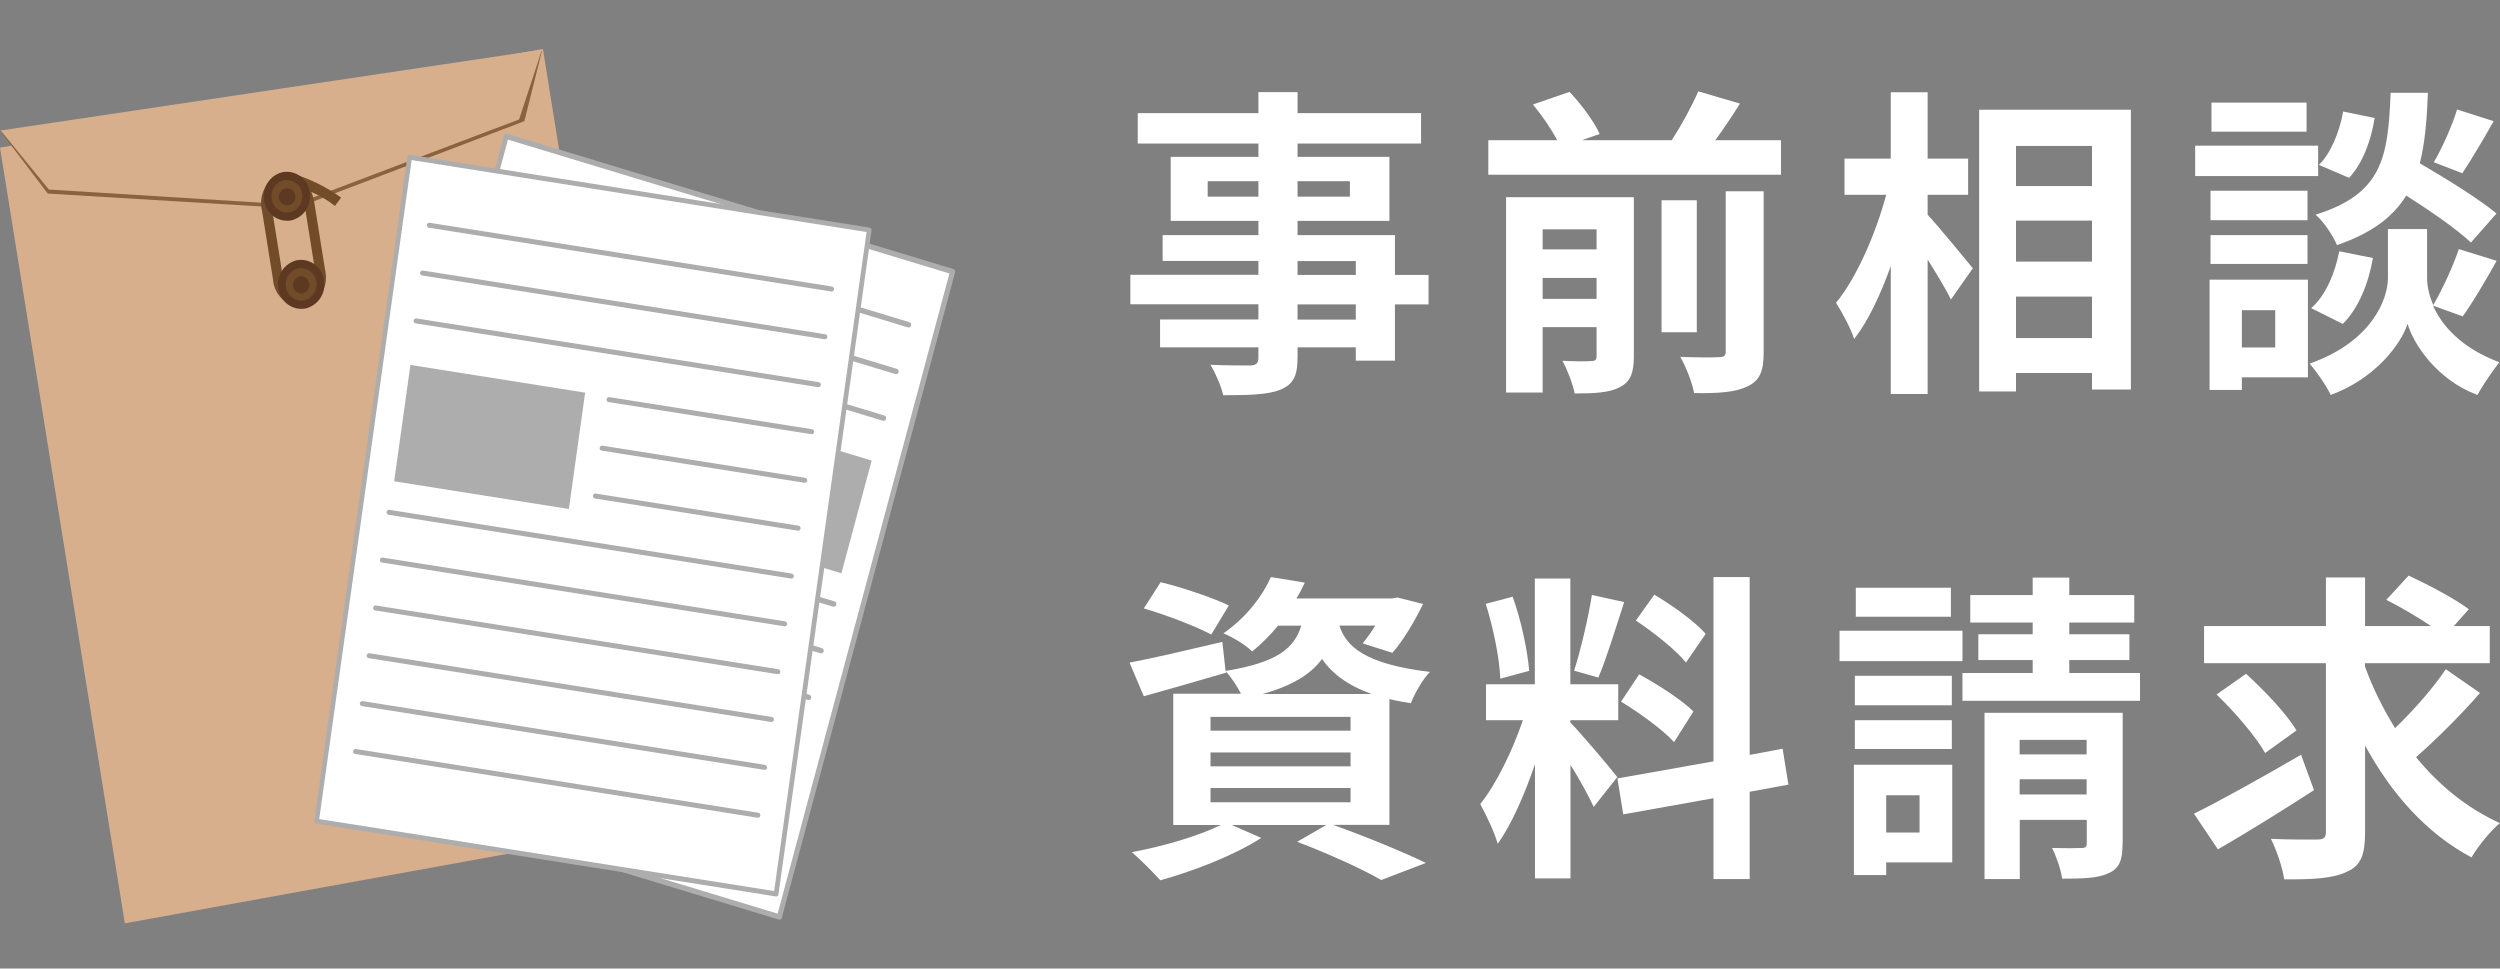 <?xml version="1.0" encoding="UTF-8"?><svg id="a" xmlns="http://www.w3.org/2000/svg" xmlns:xlink="http://www.w3.org/1999/xlink" viewBox="0 0 185.85 72"><rect x="0" y="0" width="185.85" height="72" fill="#808080" stroke="none"/><defs><style>.aq{fill:#fff;}.ar{fill:#d7af8c;}.as{clip-path:url(#e);}.as,.at,.au{fill:none;}.av{fill:#8a623f;}.aw{fill:#aeadad;}.ax{fill:#5d3922;}.at{isolation:isolate;}.ay{fill:#724c29;}</style><clipPath id="e"><rect class="au" x="0" y="3.64" width="71.01" height="65"/></clipPath></defs><g class="at"><path class="aq" d="m106.2,22.63h-2.5v4.18h-2.91v-.99h-4.33v.75c0,1.42-.34,2-1.27,2.4-.91.36-2.21.41-4.26.41-.14-.67-.58-1.66-.94-2.26,1.15.05,2.57.05,2.96.05.46-.02.6-.17.6-.6v-.75h-7.31v-2.07h7.31v-1.13h-9.52v-2.19h9.52v-1.03h-7.12v-1.92h7.12v-1.06h-6.52v-4.76h6.52v-.99h-8.97v-2.26h8.97v-1.56h2.91v1.56h9.18v2.26h-9.18v.99h6.83v4.76h-6.83v1.06h7.24v2.96h2.5v2.19Zm-12.65-8.01v-1.15h-3.77v1.15h3.77Zm2.91-1.15v1.15h3.89v-1.15h-3.89Zm0,6.97h4.33v-1.03h-4.33v1.03Zm4.33,2.19h-4.33v1.13h4.33v-1.13Z"/><path class="aq" d="m132.4,10.42v2.57h-21.76v-2.57h5.12c-.43-.82-1.13-1.85-1.8-2.65l2.72-.94c.86.91,1.83,2.21,2.24,3.13l-1.32.46h6.68c.72-1.11,1.49-2.52,1.97-3.63l3.1.91c-.58.94-1.23,1.88-1.83,2.72h4.88Zm-10.94,16.06c0,1.23-.24,1.9-1.06,2.31-.77.41-1.88.46-3.34.46-.14-.72-.55-1.78-.91-2.43.89.05,1.85.05,2.16.02.29,0,.38-.1.38-.38v-2.14h-4.01v4.86h-2.72v-14.52h9.5v11.83Zm-6.78-9.43v1.49h4.01v-1.49h-4.01Zm4.01,5.17v-1.56h-4.01v1.56h4.01Zm7.45,2.48h-2.62v-9.81h2.62v9.81Zm2.16-10.48h2.81v11.95c0,1.42-.26,2.11-1.23,2.57-.91.43-2.21.51-3.94.48-.14-.77-.6-1.95-1.03-2.69,1.23.05,2.48.05,2.88.02.38,0,.5-.1.5-.43v-11.9Z"/><path class="aq" d="m143.29,15.95c.84.91,2.88,3.39,3.37,3.99l-1.63,2.33c-.36-.77-1.06-1.9-1.73-2.98v10h-2.74v-9.5c-.77,2.12-1.68,4.09-2.72,5.41-.27-.82-.89-1.97-1.35-2.69,1.56-1.9,2.96-5.17,3.73-8.03h-3.1v-2.69h3.44v-4.93h2.74v4.93h3.01v2.69h-3.01v1.47Zm15.12-7.79v20.8h-2.89v-1.23h-5.65v1.37h-2.74V8.16h11.28Zm-8.54,2.69v2.98h5.65v-2.98h-5.65Zm0,5.55v3.05h5.65v-3.05h-5.65Zm5.65,8.73v-3.08h-5.65v3.08h5.65Z"/><path class="aq" d="m172.33,13.09h-9.14v-2.26h9.14v2.26Zm-.77,14.96h-4.9v.94h-2.4v-8.2h7.31v7.26Zm-.02-11.68h-7.21v-2.19h7.21v2.19Zm-7.21,1.11h7.21v2.14h-7.21v-2.14Zm7.14-7.69h-7.07v-2.16h7.07v2.16Zm-4.81,13.27v2.77h2.48v-2.77h-2.48Zm14.21-.34c.65,1.47,2.09,3.15,4.93,4.21-.5.65-1.25,1.73-1.63,2.43-3.03-1.13-4.76-3.8-5.19-5.29-.48,1.49-2.4,4.09-5.72,5.29-.29-.65-1.06-1.75-1.56-2.33,4.59-1.61,5.82-4.76,5.82-6.37v-3.63h2.91v3.63c0,.53.12,1.25.46,2.02.67-1.15,1.47-2.88,1.9-4.16l2.81.87c-.84,1.51-1.78,3.1-2.52,4.13l-2.19-.79Zm-9.06.19c1.06-.91,1.78-2.6,2.09-4.23l2.5.5c-.31,1.85-1.06,3.75-2.24,4.9l-2.36-1.18Zm11.88-4.88c-1.01-.96-2.98-2.33-4.81-3.49-.99,1.59-2.55,2.79-5.15,3.68-.29-.7-.99-1.75-1.59-2.26,5-1.56,5.39-4.3,5.58-9.06h2.77c-.07,2-.22,3.73-.6,5.24,1.97,1.15,4.4,2.65,5.7,3.73l-1.9,2.16Zm-7.16-9.26c-.24,1.59-.87,3.37-1.9,4.45l-2.24-.96c.89-.87,1.54-2.48,1.8-3.97l2.33.48Zm8.85.24c-.79,1.39-1.66,2.86-2.33,3.87l-2.12-.82c.63-1.06,1.37-2.74,1.73-3.92l2.72.87Z"/><path class="aq" d="m99.15,61.34c2.45.87,5.22,2.02,6.85,2.81l-3.32,1.27c-1.37-.79-3.82-1.92-6.25-2.84l2.16-1.25h-7.02l2.19.96c-2,1.3-5.07,2.48-7.5,3.15-.5-.55-1.52-1.59-2.12-2.09,2.33-.43,4.95-1.2,6.61-2.02h-3.53v-9.76h5.03c-.29-.58-.75-1.27-1.13-1.66l.02.1c-2.07.6-4.3,1.25-6.11,1.75l-1.06-2.5c1.78-.34,4.35-.94,6.9-1.54l.24,2.16c3.82-.63,5.1-1.66,5.63-3.37h-1.73c-.55.67-1.18,1.32-1.92,1.92-.5-.5-1.49-1.08-2.14-1.35,1.73-1.2,2.91-2.79,3.53-4.18l2.52.41c-.19.41-.38.79-.63,1.18h7.09l.43-.07,1.9.48c-.63,1.3-1.49,2.74-2.28,3.63l-2.21-.7c.29-.36.63-.82.94-1.32h-2.67c.5,1.54,1.88,2.86,6.73,3.44-.53.53-1.15,1.63-1.42,2.33-.58-.1-1.11-.19-1.59-.31v9.35h-4.16Zm-9.09-14.16c-1.11-.6-3.37-1.47-5.03-1.95l1.25-1.95c1.59.38,3.87,1.15,5.07,1.73l-1.3,2.16Zm-.07,7.14h10.41v-1.03h-10.41v1.03Zm0,2.65h10.41v-1.03h-10.41v1.03Zm0,2.67h10.41v-1.06h-10.41v1.06Zm11.97-8.05c-1.85-.67-2.96-1.56-3.68-2.6-.84,1.13-2.19,1.97-4.4,2.6h8.08Z"/><path class="aq" d="m118.48,59.99c-.36-.77-1.03-2.02-1.73-3.13v8.44h-2.64v-8.49c-.77,2.24-1.73,4.47-2.77,5.92-.24-.87-.87-2.16-1.3-2.96,1.2-1.47,2.43-4.04,3.17-6.23h-2.74v-2.67h3.63v-7.86h2.64v7.86h3.56v2.67h-3.56v.17c.7.7,2.98,3.39,3.49,4.06l-1.75,2.21Zm-6.95-9.55c-.05-1.49-.53-3.82-1.08-5.55l2-.53c.63,1.73,1.11,4.02,1.23,5.51l-2.14.58Zm9.21-5.67c-.63,1.92-1.32,4.21-1.92,5.6l-1.8-.51c.48-1.51,1.06-3.94,1.32-5.63l2.4.53Zm9.33,14.09v6.49h-2.69v-6.01l-6.71,1.2-.43-2.67,7.14-1.27v-13.7h2.69v13.22l2.45-.46.43,2.67-2.88.53Zm-8.22-8.73c1.39.75,3.17,1.9,4.04,2.76l-1.44,2.28c-.79-.89-2.55-2.16-3.94-3.01l1.35-2.04Zm3.49-.87c-.75-.94-2.4-2.24-3.73-3.13l1.37-1.92c1.35.79,3.05,2.02,3.82,2.91l-1.47,2.14Z"/><path class="aq" d="m145.89,49.15h-9.14v-2.26h9.14v2.26Zm-.77,14.96h-4.9v.94h-2.4v-8.2h7.31v7.26Zm-.02-11.68h-7.21v-2.19h7.21v2.19Zm-7.21,1.11h7.21v2.14h-7.21v-2.14Zm7.14-7.69h-7.07v-2.16h7.07v2.16Zm-4.81,13.27v2.77h2.48v-2.77h-2.48Zm18.87-9.09v2.07h-13.2v-2.07h5.22v-.96h-4.04v-1.92h4.04v-.87h-4.64v-2.04h4.64v-1.3h2.72v1.3h4.83v2.04h-4.83v.87h4.47v1.92h-4.47v.96h5.27Zm-1.3,12.69c0,1.2-.22,1.83-1.03,2.19-.79.38-1.92.41-3.46.41-.1-.7-.43-1.66-.75-2.28.89.02,1.88.02,2.19,0,.31,0,.39-.1.39-.36v-1.73h-4.98v4.4h-2.62v-12.36h10.27v9.74Zm-7.65-7.72v1.08h4.98v-1.08h-4.98Zm4.98,4.06v-1.13h-4.98v1.13h4.98Z"/><path class="aq" d="m172.02,58.74c-2.38,1.54-5.05,3.2-7.14,4.4l-1.78-2.65c2-.99,5.1-2.72,7.96-4.38l.96,2.62Zm12.33-7.21c-1.44,1.66-3.27,3.46-4.74,4.76,1.71,2.09,3.8,3.8,6.23,4.9-.7.58-1.63,1.73-2.11,2.55-3.37-1.8-5.96-4.74-7.91-8.32v6.44c0,1.68-.31,2.48-1.32,2.93-1.01.51-2.55.6-4.69.58-.12-.82-.55-2.14-.99-3.01,1.47.07,2.98.05,3.46.05s.63-.14.63-.58v-12.53h-9.06v-2.76h9.06v-3.61h2.91v3.61h4.9c-.99-.67-2.28-1.42-3.32-1.95l1.66-1.8c1.44.67,3.46,1.73,4.47,2.5l-1.11,1.25h2.67v2.76h-9.28v.24c.58,1.61,1.35,3.15,2.24,4.59,1.35-1.3,2.84-2.98,3.77-4.38l2.52,1.75Zm-15.96,4.45c-.67-1.2-2.28-3.08-3.61-4.35l2.19-1.54c1.35,1.23,3.01,2.96,3.75,4.21l-2.33,1.68Z"/></g><path id="b" class="ar" d="m0,10.98L40.36,3.64l9.28,57.67-40.36,7.33L0,10.98Z"/><path id="c" class="av" d="m20.27,7.14L.13,9.88l3.42,4.51,18.37,1.11,17.06-6.49,1.31-5.22-20,3.35Z"/><path id="d" class="ar" d="m.05,9.7l3.58,4.39,18.21,1.13,16.75-6.34,1.7-5.19L.05,9.7Z"/><g class="as"><path id="f" class="ay" d="m21.6,12.86v.02c-.19-.04-.39-.04-.58,0-1.17.37-1.85,1.6-1.54,2.8l.81,5.06c.07,1.22,1.11,2.16,2.33,2.09,1.17-.37,1.85-1.6,1.54-2.8l-.81-5.06c-.04-.24-.11-.48-.2-.7.63.27,1.22.62,1.75,1.04l.46-.62c-1.13-.82-2.4-1.44-3.75-1.82m1.83,7.3c.23.78-.18,1.6-.94,1.88-.66.12-1.32-.53-1.47-1.45l-.81-5.06c-.23-.78.18-1.6.93-1.89.66-.12,1.32.53,1.47,1.45l.81,5.06Z"/><path id="g" class="ay" d="m22.75,14.33c-.1-.79-.82-1.35-1.62-1.25-.01,0-.03,0-.04,0-.8.17-1.32.95-1.17,1.76.1.79.82,1.35,1.61,1.25.01,0,.03,0,.04,0,.8-.17,1.32-.95,1.17-1.76"/><path id="h" class="ax" d="m21.62,16.39c-.95.15-1.83-.5-1.98-1.45,0-.01,0-.03,0-.04-.18-.97.44-1.9,1.4-2.11.95-.15,1.83.5,1.98,1.45,0,.01,0,.03,0,.04.18.97-.44,1.9-1.4,2.11m-.48-3c-.64.14-1.05.76-.94,1.4.08.63.66,1.08,1.29,1,0,0,.02,0,.03,0,.64-.14,1.05-.76.94-1.4-.08-.63-.66-1.08-1.29-1-.01,0-.02,0-.03,0"/><path id="i" class="ax" d="m21.94,14.52c-.04-.34-.35-.57-.69-.53,0,0,0,0-.01,0-.34.07-.56.4-.5.74.04.34.35.57.69.53,0,0,.01,0,.02,0,.34-.07.56-.4.5-.74"/><path id="j" class="ay" d="m23.8,20.89c-.1-.79-.82-1.35-1.62-1.25-.01,0-.03,0-.04,0-.8.17-1.32.95-1.17,1.76.1.79.82,1.35,1.61,1.25.01,0,.03,0,.04,0,.8-.17,1.32-.95,1.17-1.76"/><path id="k" class="ax" d="m22.68,22.94c-.95.15-1.83-.5-1.98-1.45,0-.01,0-.03,0-.04-.18-.97.44-1.9,1.4-2.11.95-.15,1.83.5,1.98,1.45,0,.01,0,.03,0,.04.18.97-.44,1.9-1.4,2.11m-.48-3c-.64.14-1.06.76-.94,1.4.08.63.66,1.08,1.29,1,0,0,.02,0,.03,0,.64-.14,1.05-.76.94-1.4-.08-.63-.66-1.08-1.29-1,0,0-.02,0-.03,0"/><path id="l" class="ax" d="m22.99,21.07c-.04-.34-.35-.57-.69-.53,0,0,0,0-.01,0-.34.07-.56.4-.5.74.04.34.35.57.69.53,0,0,.01,0,.02,0,.34-.07.56-.4.5-.74"/><path id="m" class="aq" d="m24.76,58.1l12.86-48,33.19,10.05-12.86,48-33.19-10.05Z"/><path id="n" class="aw" d="m57.94,68.36s-.04,0-.05,0l-33.18-10.06s-.09-.05-.11-.09c-.02-.05-.03-.1-.02-.15l12.88-47.98c.01-.05.05-.09.09-.12.04-.03.1-.03.14-.02l33.18,10.06c.1.03.16.14.13.25l-12.88,47.98c-.02.09-.1.15-.19.14m-32.95-10.4l32.83,9.95,12.77-47.59-32.82-9.95-12.78,47.59Z"/><path id="o" class="aw" d="m49.9,38.79l2.25-8.38,12.65,3.83-2.25,8.38-12.65-3.83Z"/><path id="p" class="aw" d="m67.55,24.34s-.04,0-.05,0l-29.1-8.82c-.1-.03-.16-.14-.13-.25.02-.1.12-.16.22-.14,0,0,0,0,.01,0l29.1,8.82c.1.03.16.14.13.25-.02.09-.1.15-.19.14"/><path id="q" class="aw" d="m66.62,27.81s-.04,0-.05,0l-29.1-8.82c-.1-.03-.16-.14-.13-.25.02-.1.12-.16.22-.14,0,0,0,0,.01,0l29.1,8.82c.1.03.16.14.13.25-.02.09-.1.15-.19.14"/><path id="r" class="aw" d="m65.69,31.28s-.04,0-.05,0l-29.1-8.82c-.1-.03-.16-.14-.13-.25.02-.1.12-.16.22-.14,0,0,0,0,.01,0l29.1,8.82c.1.03.16.14.13.25-.02.09-.1.15-.19.14"/><path id="s" class="aw" d="m50.36,30.33s-.04,0-.05,0l-14.69-4.46c-.1-.03-.16-.14-.13-.25.02-.1.12-.16.22-.14,0,0,0,0,.01,0l14.69,4.45c.1.03.16.14.13.25-.02.09-.1.15-.19.14"/><path id="t" class="aw" d="m49.43,33.8s-.04,0-.05,0l-14.69-4.45c-.1-.03-.16-.14-.13-.25.02-.1.12-.16.22-.14,0,0,0,0,.01,0l14.69,4.45c.1.03.16.14.13.25-.02.09-.1.15-.19.14"/><path id="u" class="aw" d="m48.5,37.26s-.04,0-.05,0l-14.69-4.45c-.1-.03-.16-.14-.13-.25.02-.1.12-.16.22-.14,0,0,0,0,.01,0l14.69,4.45c.1.03.16.14.13.25-.02.09-.1.15-.19.14"/><path id="v" class="aw" d="m61.98,45.1s-.04,0-.05,0l-29.1-8.82c-.1-.03-.16-.14-.13-.25.02-.1.12-.16.22-.14,0,0,0,0,.01,0l29.11,8.82c.1.03.16.14.13.25-.02.09-.1.15-.19.14"/><path id="w" class="aw" d="m61.05,48.57s-.04,0-.05,0l-29.1-8.82c-.1-.03-.16-.14-.13-.25.02-.1.12-.16.22-.14,0,0,0,0,.01,0l29.1,8.82c.1.03.16.14.13.25-.02.09-.1.15-.19.14"/><path id="x" class="aw" d="m60.12,52.04s-.04,0-.05,0l-29.1-8.82c-.1-.03-.16-.14-.13-.25.02-.1.12-.16.22-.14,0,0,0,0,.01,0l29.1,8.82c.1.03.16.14.13.25-.02.09-.1.15-.19.14"/><path id="y" class="aw" d="m59.2,55.46s-.04,0-.05,0l-29.1-8.82c-.1-.03-.16-.14-.13-.25.02-.1.12-.16.22-.14,0,0,0,0,.01,0l29.1,8.82c.1.03.16.14.13.25-.02.09-.1.15-.19.14"/><path id="z" class="aw" d="m58.27,58.93s-.04,0-.05,0l-29.1-8.82c-.1-.03-.16-.14-.13-.25.02-.1.12-.16.22-.14,0,0,0,0,.01,0l29.1,8.82c.1.03.16.14.13.25-.02.09-.1.15-.19.14"/><path id="aa" class="aw" d="m57.34,62.4s-.04,0-.05,0l-29.1-8.82c-.1-.03-.16-.14-.13-.25.02-.1.12-.16.22-.14,0,0,0,0,.01,0l29.1,8.82c.1.03.16.14.13.25-.02.09-.1.15-.19.14"/><path id="ab" class="aq" d="m23.54,61.05l6.92-49.36,34.16,5.41-6.92,49.36-34.16-5.41Z"/><path id="ac" class="aw" d="m57.7,66.64h-.03l-34.16-5.41s-.09-.03-.12-.07c-.03-.04-.04-.09-.03-.14l6.92-49.36s.03-.09.07-.12c.04-.03.08-.04.13-.03l34.16,5.41c.1.02.17.11.15.21l-6.92,49.36c-.01.09-.08.16-.17.16m-33.96-5.76l33.81,5.35,6.87-48.99-33.82-5.35-6.87,48.99Z"/><path id="ad" class="aw" d="m29.3,35.78l1.21-8.65,12.99,2.06-1.21,8.65-12.99-2.06Z"/><path id="ae" class="aw" d="m61.83,21.67h-.03l-29.92-4.74c-.1-.02-.17-.11-.15-.21.01-.1.1-.17.2-.16,0,0,0,0,0,0l29.92,4.74c.1.02.17.11.15.21-.01.09-.09.16-.17.16"/><path id="af" class="aw" d="m61.33,25.22h-.03l-29.92-4.74c-.1-.02-.17-.11-.15-.21.01-.1.1-.17.2-.16,0,0,0,0,0,0l29.92,4.74c.1.02.17.11.15.21-.01.09-.08.16-.17.16"/><path id="ag" class="aw" d="m60.84,28.78h-.03l-29.91-4.74c-.1-.02-.17-.11-.15-.21.01-.1.1-.17.2-.16,0,0,0,0,0,0l29.92,4.74c.1.02.17.11.15.21-.01.09-.08.16-.17.16"/><path id="ah" class="aw" d="m60.35,32.28h-.03l-15.08-2.39c-.1-.02-.17-.11-.15-.21.01-.1.1-.17.2-.16,0,0,0,0,0,0l15.08,2.39c.1.02.17.11.15.21,0,.09-.08.16-.17.16"/><path id="ai" class="aw" d="m59.84,35.89h-.03l-15.08-2.39c-.1-.02-.17-.11-.15-.21.01-.1.1-.17.2-.16,0,0,0,0,0,0l15.08,2.39c.1.02.17.11.15.21-.01.09-.08.16-.17.16"/><path id="aj" class="aw" d="m59.34,39.45h-.03l-15.08-2.39c-.1-.02-.17-.11-.15-.21.01-.1.1-.17.2-.16,0,0,0,0,0,0l15.08,2.39c.1.02.17.11.15.21,0,.09-.08.16-.17.16"/><path id="ak" class="aw" d="m58.84,43.01h-.03l-29.92-4.74c-.1-.02-.17-.11-.15-.21.01-.1.1-.17.2-.16,0,0,0,0,0,0l29.92,4.74c.1.02.17.11.15.21,0,.09-.08.16-.17.16"/><path id="al" class="aw" d="m58.34,46.56h-.03l-29.92-4.74c-.1-.02-.17-.11-.15-.21.01-.1.1-.17.2-.16,0,0,0,0,0,0l29.92,4.74c.1.02.17.11.15.21,0,.09-.08.16-.17.16"/><path id="am" class="aw" d="m57.84,50.12h-.03l-29.92-4.74c-.1-.02-.17-.11-.15-.21.01-.1.1-.17.2-.16,0,0,0,0,0,0l29.92,4.74c.1.02.17.11.15.21,0,.09-.08.16-.17.16"/><path id="an" class="aw" d="m57.35,53.67h-.03l-29.91-4.74c-.1-.02-.17-.11-.15-.21.01-.1.1-.17.2-.16,0,0,0,0,0,0l29.92,4.74c.1.02.17.11.15.21,0,.09-.08.16-.17.16"/><path id="ao" class="aw" d="m56.85,57.23h-.03l-29.92-4.74c-.1-.02-.17-.11-.15-.21.01-.1.1-.17.2-.16,0,0,0,0,0,0l29.92,4.74c.1.02.17.11.15.21,0,.09-.08.16-.17.16"/><path id="ap" class="aw" d="m56.35,60.79h-.03l-29.92-4.74c-.1-.02-.17-.11-.15-.21.01-.1.1-.17.2-.16,0,0,0,0,0,0l29.92,4.74c.1.02.17.11.15.21,0,.09-.08.16-.17.16"/></g><rect class="au" width="185.85" height="72"/></svg>